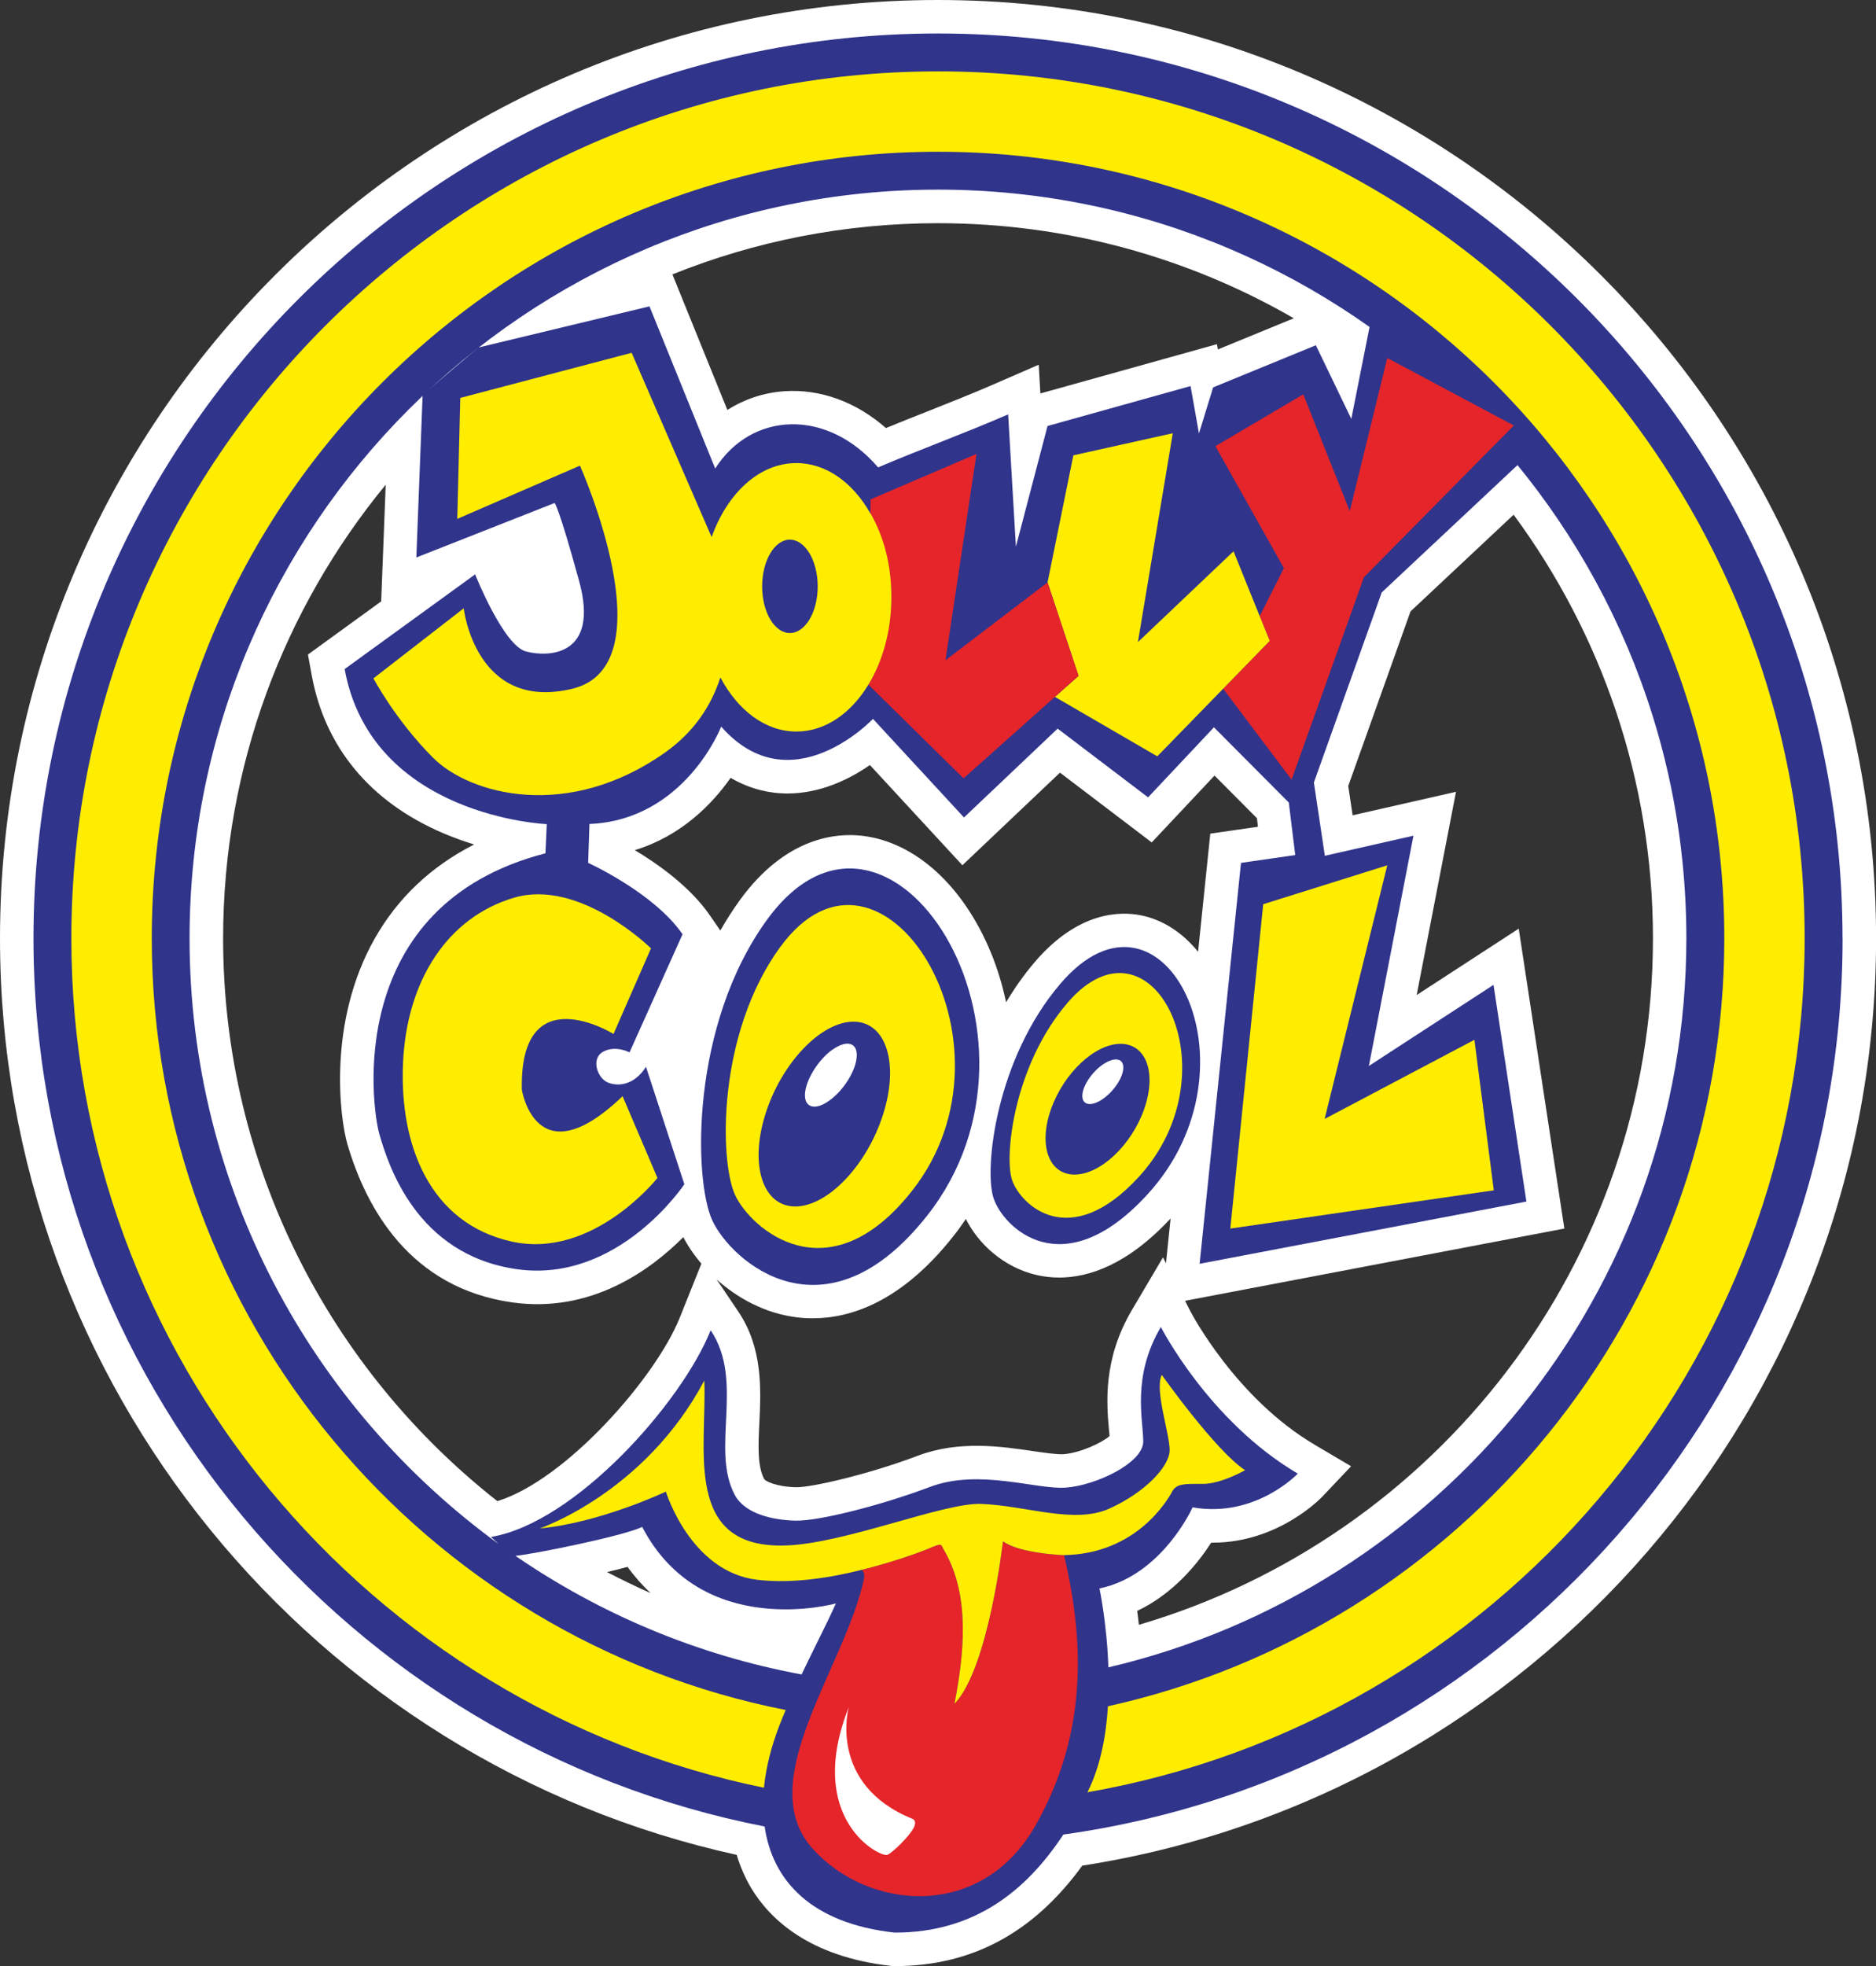 <svg xmlns="http://www.w3.org/2000/svg" id="Layer_2" data-name="Layer 2" viewBox="0 0 256.61 268.83"><rect x="0" y="0" width="256.61" height="268.83" fill="#333333" stroke="none"/><defs><style>      .cls-1, .cls-2, .cls-3, .cls-4, .cls-5, .cls-6, .cls-7 {        stroke-width: 0px;      }      .cls-1, .cls-3 {        fill: #ffed00;      }      .cls-1, .cls-5, .cls-7 {        fill-rule: evenodd;      }      .cls-2, .cls-7 {        fill: #30348b;      }      .cls-4 {        fill: #e52529;      }      .cls-5, .cls-6 {        fill: #fff;      }    </style></defs><g id="Layer_1-2" data-name="Layer 1"><g><path class="cls-6" d="M128.3,0C57.56,0,0,57.56,0,128.31c0,61.3,43.21,112.68,100.77,125.32.49,1.63,1.16,3.17,2.02,4.6,2.5,4.13,7.84,9.32,19.08,10.58l.51.03c10.51,0,18.96-4.52,25.66-13.74,61.41-9.52,108.58-62.75,108.58-126.79C256.61,57.56,199.05,0,128.3,0ZM92,37.51c11.23-4.51,23.48-6.99,36.3-6.99,17.71,0,34.33,4.73,48.67,13l-10.38,4.26-.13-.72-24.15,6.74-.23-3.93-6.02,2.62c-3.1,1.35-6.3,2.62-9.39,3.84-1.8.71-3.64,1.44-5.49,2.2-4.07-3.58-9.01-5.39-13.96-5.03-2.78.2-5.41,1.09-7.73,2.55l-7.51-18.52ZM179.85,197.56c-10.78-6.35-16.86-17.96-16.98-18.18l-.77-1.51,51.88-9.88-6.24-41.01-13.96,9.08,5.38-27.79-14.14,3.21-.6-4.01,8.52-23.87,14.1-13.22c11.97,16.23,19.06,36.26,19.06,57.93,0,44.39-29.73,81.96-70.32,93.86-.07-.67-.15-1.32-.23-1.9,4.98-2.36,8.31-6.51,10.12-9.33.07,0,.13,0,.2,0,8.92,0,14.71-6,14.99-6.28l3.95-4.17-4.95-2.92ZM151.7,195.53c.03.29.05.57.07.83-1.08.95-4.06,2.32-6.29,2.48-.86.06-2.54-.18-4.17-.42-4.27-.63-10.12-1.5-15.73.62-7.05,2.66-14.67,4.35-16.65,4.32-2.8-.06-4.2-.83-4.39-1.1-.96-1.78-.82-4.66-.67-7.71.22-4.55.49-10.21-2.88-15.21l-2.97-4.4c2.79,2.5,6.55,4.66,11.06,5.2.66.08,1.36.12,2.1.12,5.14,0,12.11-2.22,19.21-11.21.62-.78,1.19-1.57,1.73-2.37,1.59,3.22,5.06,6.66,9.84,7.7.88.19,1.86.31,2.93.31,4.02,0,9.33-1.73,15.23-8.08l-.63,6.12-.41-.8-4.24,7.18c-4,6.76-3.47,12.8-3.15,16.41ZM86.86,116.24c6.37-1.96,10.58-6.32,13.08-9.88,2.8,1.64,5.46,2.1,7.5,2.14.09,0,.18,0,.27,0,4.59,0,8.57-2.01,11.28-3.89l12.65,13.7,13.35-12.66,12.55,9.54,8.59-9.14,5.8,5.83.14,1.17-6.52.94-1.67,16.15c-2.13-2.62-4.82-4.38-7.81-4.98-2.88-.58-8.6-.52-14.49,6.34-1.5,1.75-2.81,3.62-3.96,5.55-.52-2.45-1.23-4.74-2.09-6.82-3.77-9.12-10.33-15.08-17.54-15.94-3.58-.43-10.5.15-16.76,8.75h0c-.98,1.35-1.88,2.76-2.7,4.2l-1.42-2.06c-2.65-3.86-6.97-6.95-10.27-8.93ZM52.14,82.23l-10.02,7.27.52,2.84c1.81,9.85,8,17.3,17.91,21.56,1.47.63,2.93,1.15,4.31,1.57-5.88,2.99-10.44,7.29-13.59,12.84-6.46,11.38-4.82,24.48-3.74,28.18,2.58,8.77,8.59,19.64,22.56,21.6,10.75,1.51,18.88-4.41,23.38-8.93.56,1.11,1.39,2.36,2.47,3.63l-2.97,7.41c-3.29,8.2-15.57,22.18-24.94,25.06-22.82-17.92-37.51-45.75-37.51-76.95,0-23.53,8.35-45.14,22.24-62.03l-.62,15.95ZM89.01,217.84c-2.03-.89-4.02-1.86-5.98-2.88,1.11-.26,2.03-.5,2.81-.71.98,1.36,2.04,2.54,3.16,3.59Z"></path><path class="cls-2" d="M252.03,128.31c0-68.22-55.5-123.73-123.73-123.73S4.58,60.08,4.58,128.31c0,60.11,43.09,110.34,100.01,121.44,1.06,7.39,6.35,13.24,17.79,14.51,10.84,0,17.95-5.64,23.07-13.41,60.14-8.37,106.59-60.13,106.59-122.53ZM109.65,228.96c-14.31-2.65-27.58-8.28-39.15-16.22,2.69-.25,15.19-2.82,17.34-3.96,8.13,15.61,26.5,10.47,26.5,10.47-1.38,3.06-3.02,6.18-4.7,9.72ZM151.61,227.99c-.2-6.04-1.22-10.79-1.22-10.79,8.57-1.77,12.74-11.09,12.74-11.09,8.6,1.51,14.39-4.61,14.39-4.61-12.19-7.18-18.73-20.05-18.73-20.05-3.99,6.75-2.43,12.65-2.41,15.62.04,2.97-6.49,6.04-10.56,6.34-4.08.31-11.85-2.64-18.62-.09-6.79,2.56-15.26,4.68-18.36,4.61-3.08-.07-6.92-.9-8.32-3.5-3.38-6.28,1.37-15.58-3.31-22.53-3.98,9.93-18.53,26.33-30.05,28.26l1.06.97c-25.61-18.63-42.29-48.81-42.29-82.83,0-56.45,45.92-102.37,102.37-102.37s102.37,45.92,102.37,102.37c0,48.43-33.81,89.11-79.06,99.69Z"></path><path class="cls-7" d="M57.82,53.98l7.58-6.45,23.44-5.64,8.99,22.18c4.91-7.76,15.27-8.33,22.28-.16,5.93-2.53,11.88-4.67,17.79-7.25l1.06,18.09,4.33-16.5,19.56-5.46,1.15,6.48,1.94-6.3,14.05-5.76,4.85,10.07,2.92-14.72,25.45,15.75-24.21,22.7-9.28,25.99,1.5,10.02,12.12-2.75-6.1,31.49,17.05-11.09,4.5,29.63-44.7,8.51,5.66-54.82,7.42-1.07-.88-7.18-10.24-10.29-9.01,9.58-12.37-9.4-12.81,12.15-12.45-13.48s-11.22,11.88-20.76,1.06c0,0-4.95,12.77-18.02,13.31l-.18,5.32s9.01,4.08,12.91,9.76l-7.25,16.15s-1.91-1.02-3.61-.09c-1.7.93-.81,3.57.6,4.19,1.41.62,3.67.4,5.26-2.13l5.25,16.06s-9.01,13.57-22.88,11.62c-13.87-1.95-17.66-14.46-18.81-18.37-1.15-3.9-4.86-31.4,22.69-38.5l.18-3.99s-23.94-.98-27.65-21.2l17.85-12.95s3.88,9.76,6.98,10.55c3.09.8,10.07.62,7.24-9.66-2.82-10.29-3.35-10.65-3.35-10.65l-18.91,7.45.86-22.27Z"></path><path class="cls-7" d="M104.94,125.73c-10.5,14.43-10.08,35.54-7.51,41.14,2.58,5.6,15.45,17.02,29.39-.65,19.42-24.6-5.18-63.41-21.88-40.49"></path><path class="cls-7" d="M145.08,134.47c-8.84,10.3-10.5,25.35-9.18,29.35,1.31,4,9.44,12.14,21.02-.46,16.15-17.55,2.19-45.24-11.84-28.89"></path><path class="cls-1" d="M89.05,129.67l-5.13,11.71s-12.89-7.98-12.54,7.63c0,0,1.94,12.24,13.78.88l4.77,11.18s-8.84,11.18-19.97,8.69c-11.13-2.48-15.36-13.13-14.83-24.48.53-11.35,6.18-19.87,15.18-22.53,9.01-2.66,18.73,6.92,18.73,6.92"></path><path class="cls-1" d="M106.72,129.49c-8.65,11.89-8.3,29.27-6.18,33.89,2.12,4.61,12.72,14.01,24.2-.53,16-20.26-4.27-52.23-18.02-33.35"></path><path class="cls-7" d="M116.74,139.7c4.45,0,6.28,5.66,4.07,12.63-2.19,6.98-7.59,12.64-12.03,12.64s-6.29-5.66-4.08-12.64c2.2-6.98,7.59-12.63,12.05-12.63"></path><path class="cls-5" d="M113.83,143.56c1.96-1.42,3.46-1.03,3.36.87-.08,1.91-1.75,4.61-3.71,6.03-1.95,1.43-3.46,1.04-3.37-.87.1-1.9,1.76-4.61,3.71-6.04"></path><path class="cls-1" d="M145.99,137.16c-7.28,8.48-8.65,20.89-7.56,24.17,1.08,3.29,7.77,10,17.32-.38,13.29-14.46,1.8-37.26-9.76-23.8"></path><path class="cls-7" d="M153.28,142.73c3.52,0,4.96,4,3.22,8.94-1.74,4.94-6,8.94-9.52,8.94s-4.97-4-3.22-8.94c1.74-4.94,6-8.94,9.52-8.94"></path><path class="cls-5" d="M150.99,145.47c1.55-1.01,2.74-.73,2.66.62-.07,1.35-1.39,3.26-2.93,4.27-1.55,1.01-2.74.73-2.67-.62.07-1.35,1.39-3.26,2.93-4.27"></path><polygon class="cls-1" points="172.79 123.64 189.76 118.32 181.19 153 201.68 142.18 204.33 162.76 168.29 167.99 172.79 123.64"></polygon><polygon class="cls-4" points="189.76 48.95 184.63 69.89 178.27 53.92 166.25 61.01 175.62 77.69 172.31 84.25 173.68 87.63 167.31 94.17 176.67 106.61 186.57 78.93 207.07 58.18 189.76 48.95"></polygon><polygon class="cls-3" points="172.31 84.25 168.73 75.38 155.65 87.8 160.42 59.24 146.82 62.26 143.29 79.64 143.29 79.64 143.29 79.64 147.53 92.42 144.3 95.29 158.3 103.42 167.31 94.17 173.68 87.63 172.31 84.25"></polygon><path class="cls-4" d="M143.29,79.64h0s-13.96,10.64-13.96,10.64l4.24-28.21-14.49,6.21-.02,1.93c1.78,3.14,2.85,7.13,2.85,11.47s-1.18,8.7-3.12,11.91v.03s13.01,12.81,13.01,12.81l12.5-11.14,3.23-2.88-4.24-12.77Z"></path><path class="cls-3" d="M119.06,70.21c-2.38-4.2-6.03-6.89-10.13-6.89-5.07,0-9.45,4.12-11.59,10.12l-10.94-25.2-23.44,6.17-.41,16.54,16.78-7.28s12.2,27.32-1.05,30.51c-13.26,3.19-14.85-11-14.85-11l-12.35,9.58s3,5.67,8.12,10.82c5.12,5.14,18.55,8.69,31.81-.71,4.07-2.89,6.34-6.55,7.53-10.24,2.37,4.48,6.14,7.4,10.4,7.4,3.95,0,7.49-2.51,9.87-6.45,1.94-3.21,3.12-7.36,3.12-11.91s-1.07-8.33-2.85-11.47Z"></path><path class="cls-7" d="M108.04,73.79c2.09,0,3.81,2.86,3.81,6.39s-1.71,6.38-3.81,6.38-3.79-2.86-3.79-6.38,1.7-6.39,3.79-6.39"></path><path class="cls-4" d="M137.19,210.75h0s-1.94,17.35-6.63,22.22c1.32-6.81,2.15-14.62-1.29-20.77-.11-.19-.22-.35-.28-.49-.33-.79-.37-.59-2.67.32-1.36.53-4.51,1.63-8.39,2.61,0,0,0,0,0,0,0,0,.39.54.26,1.2-2.61,12.22-15.29,27.69-7.07,36.9,7.6,8.52,23.15,9.94,30.56-3.19,7.42-13.13,6.42-26.01,3.87-36.91,0,0-.07,0-.17,0-.58-.03-2.62-.15-4.64-.57-1.45-.29-2.85-.71-3.56-1.32Z"></path><path class="cls-3" d="M158.92,188c-1.05,2.04,1.14,8.17,1.07,10.38-.09,2.21-3.38,5.69-8.22,7.89-4.83,2.19-11.35-.4-17.59-.63-5.11-.18-18.48,5.37-26.58,5.68-14.28.56-10.88-13.24-11.26-22.55-8.15,15.37-22.5,20.22-22.5,20.22,8.26-.77,17.24-5.03,17.24-5.03,0,0,3.36,11,12.54,12.06,4.82.56,10.03-.3,14.31-1.38,0,0,0,0,0,0,3.89-.98,7.03-2.08,8.39-2.61,2.3-.91,2.33-1.11,2.67-.32.06.15.18.3.28.49,3.44,6.14,2.61,13.95,1.29,20.77,4.68-4.88,6.62-22.21,6.63-22.22h0c.84.62,2.19,1.04,3.56,1.32,2.01.42,4.06.54,4.64.57.1,0,.17,0,.17,0,9.89-.17,14.15-7.53,14.77-8.68.62-1.15,1.77-1.06,4.24-1.06s5.74-1.87,5.74-1.87c-4.06-2.66-11.4-13.04-11.4-13.04Z"></path><path class="cls-5" d="M116.09,233.45s-2.91,10.56,8.74,15.26c0,0,.7.24.09,1.33-.62,1.09-2.62,3.12-3.52,3.58-.91.46-11.37-4.79-5.31-20.17"></path><path class="cls-3" d="M246.85,128.31c0-65.37-53.18-118.55-118.55-118.55S9.76,62.94,9.76,128.31c0,57.21,40.74,105.09,94.74,116.14.27-2.79,1.01-5.68,2.12-8.54.28-.72.56-1.4.85-2.09-49.36-9.73-86.71-53.34-86.71-105.52,0-59.3,48.25-107.55,107.55-107.55s107.55,48.25,107.55,107.55c0,51.33-36.14,94.36-84.31,105.01-.25,4.03-1.02,8.18-2.75,11.65-.02.04-.04.08-.06.11,55.66-9.71,98.11-58.38,98.11-116.78Z"></path></g></g></svg>